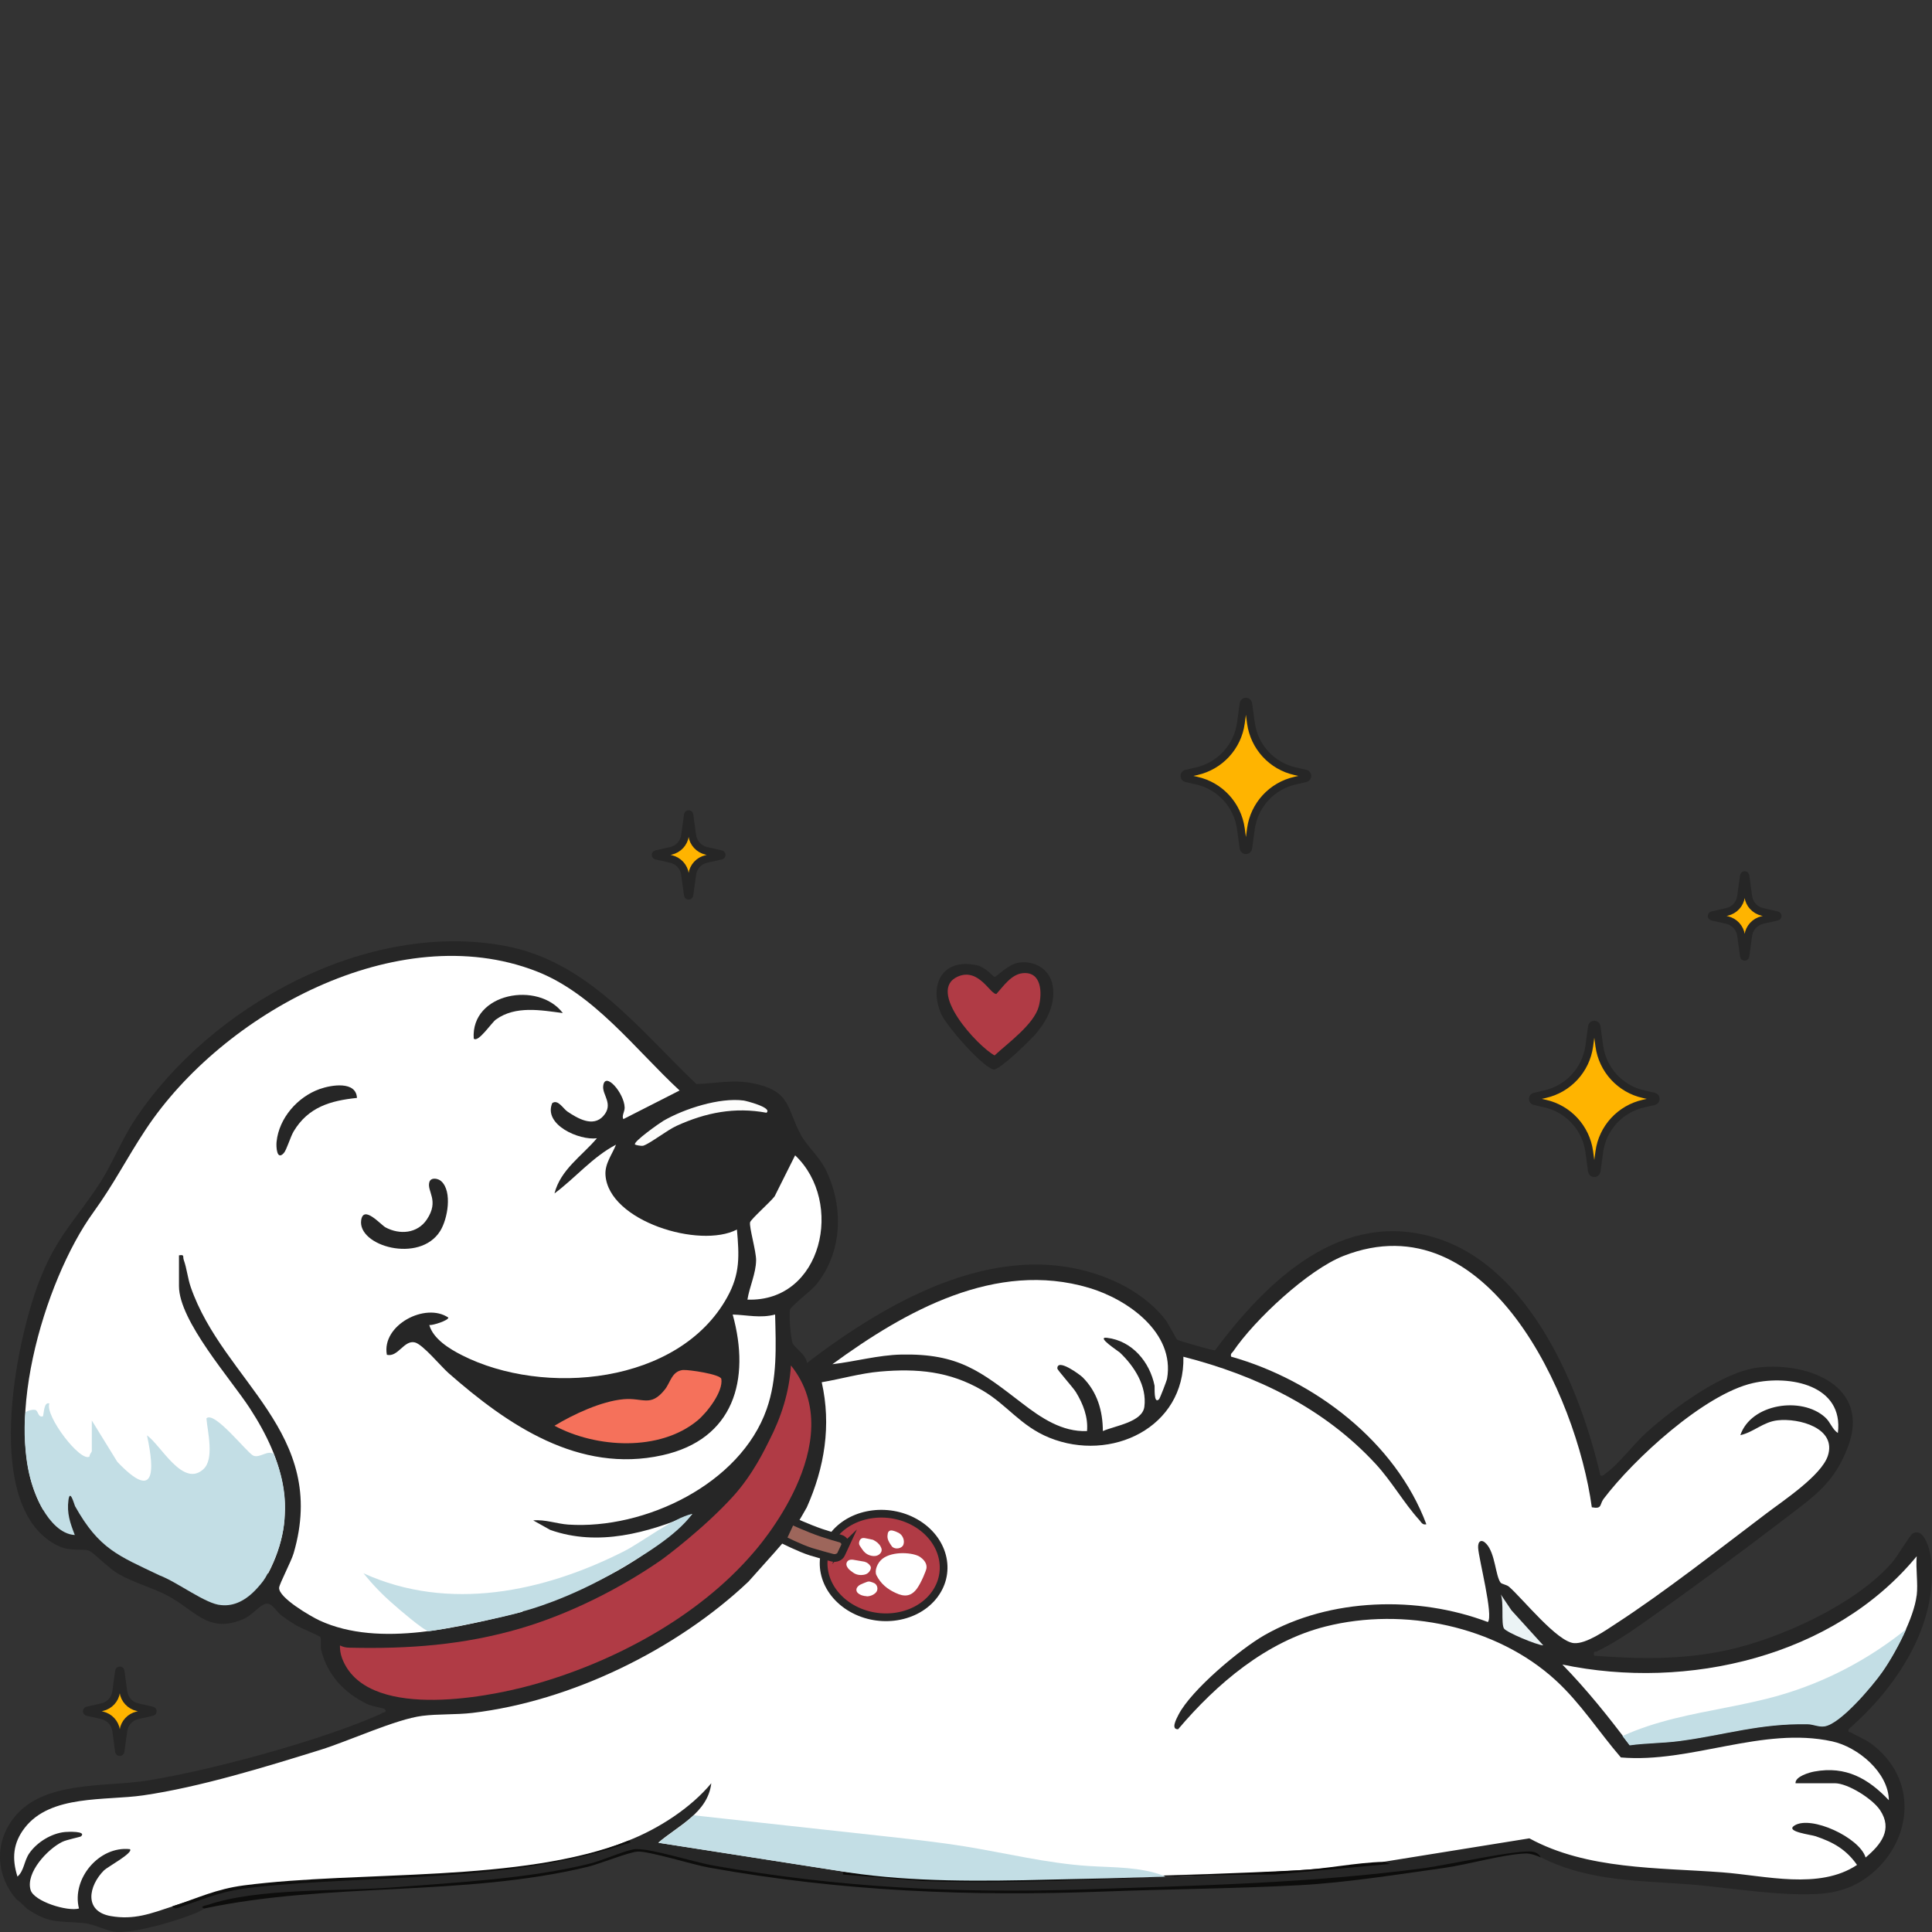 <?xml version="1.0" encoding="UTF-8"?>
<svg id="Layer_1" data-name="Layer 1" xmlns="http://www.w3.org/2000/svg" viewBox="0 0 250 250">
  <rect x="0" y="0" width="250" height="250" fill="#333333" stroke="none"/>
  <defs>
    <style>
      .cls-1 {
        fill: #f5715b;
      }

      .cls-2 {
        fill: #ebf3f5;
      }

      .cls-3 {
        fill: #9d665b;
      }

      .cls-3, .cls-4, .cls-5 {
        stroke: #262626;
        stroke-miterlimit: 10;
      }

      .cls-6 {
        fill: #0b0a09;
      }

      .cls-7 {
        fill: #fcfcfb;
      }

      .cls-8 {
        fill: #0d0d0c;
      }

      .cls-9, .cls-4 {
        fill: #b03b45;
      }

      .cls-10 {
        fill: #fff;
      }

      .cls-11 {
        fill: #262626;
      }

      .cls-12 {
        fill: #c3dee5;
      }

      .cls-5 {
        fill: #ffb400;
      }

      .cls-13 {
        fill: #0f0f0e;
      }
    </style>
  </defs>
  <path class="cls-5" d="M160.91,109.75l-.34-2.51c-.42-3.07-2.71-5.56-5.73-6.23l-1.33-.3c-.33-.07-.33-.54,0-.61l1.33-.3c3.02-.68,5.31-3.16,5.73-6.23l.34-2.51c.05-.36.57-.36.62,0l.34,2.51c.42,3.07,2.71,5.56,5.73,6.23l1.33.3c.33.07.33.54,0,.61l-1.33.3c-3.02.68-5.31,3.16-5.73,6.23l-.34,2.51c-.05.36-.57.36-.62,0Z"/>
  <path class="cls-5" d="M205.99,151.54l-.34-2.51c-.42-3.07-2.71-5.56-5.73-6.23l-1.33-.3c-.33-.07-.33-.54,0-.61l1.33-.3c3.02-.68,5.31-3.16,5.73-6.23l.34-2.51c.05-.36.57-.36.62,0l.34,2.51c.42,3.07,2.71,5.56,5.73,6.23l1.33.3c.33.07.33.54,0,.61l-1.33.3c-3.02.68-5.31,3.16-5.73,6.23l-.34,2.51c-.05.36-.57.36-.62,0Z"/>
  <path class="cls-5" d="M89.01,115.83l-.37-2.7c-.13-.97-.86-1.76-1.82-1.98l-1.91-.43c-.1-.02-.1-.17,0-.19l1.91-.43c.96-.22,1.68-1,1.82-1.98l.37-2.7c.02-.11.18-.11.2,0l.37,2.7c.13.97.86,1.76,1.82,1.98l1.91.43c.1.02.1.17,0,.19l-1.91.43c-.96.22-1.68,1-1.82,1.98l-.37,2.7c-.02.11-.18.11-.2,0Z"/>
  <path class="cls-5" d="M225.66,123.73l-.37-2.7c-.13-.97-.86-1.76-1.82-1.98l-1.91-.43c-.1-.02-.1-.17,0-.19l1.91-.43c.96-.22,1.68-1,1.82-1.98l.37-2.7c.02-.11.18-.11.2,0l.37,2.7c.13.97.86,1.76,1.82,1.98l1.91.43c.1.02.1.17,0,.19l-1.91.43c-.96.22-1.68,1-1.82,1.98l-.37,2.7c-.02.11-.18.11-.2,0Z"/>
  <path class="cls-11" d="M49.39,221.73c-7.63,3.44-22,7.34-30.32,8.67-5.47.88-13.39-.04-17.22,4.75-2.74,3.42-2.27,7.76.31,10.65.51.31,1.13,1.05,1.43,1.25,2.82,1.9,4.12,1.51,6.62,1.75.31.02.62.04.96.09.14.02.29.06.43.1.73.14,2.38.85,3.04.95,3.02.47,11.36-2.36,11.78-2.99,2.92-.98,6.04-1.56,9.35-1.75l21.53-1.29s.03,0,.04,0c3.13-.15,6.27-.43,9.37-.86.1-.01.2-.02.31-.04.05,0,.1-.02.15-.02,4-.58,7.93-1.42,11.72-2.47,1.18-.34,2.35-.7,3.5-1.09.03,0,.07.01.1.02.03,0,.06-.02.09-.03.7.18,1.4.33,2.1.49,5.96,1.26,12.03,2.39,18.33,3.22,8.98,1.08,18.1,1.54,27.26,1.62,3.3,0,6.61-.03,9.95-.1,3.75-.07,7.5-.16,11.24-.28,2.66-.1,5.31-.21,7.96-.34,12.75-.61,25.1-1.84,37.04-4.26.1-.01.2-.02.3-.03.28-.03.56-.05.85-.04.01,0,.03,0,.04,0,.1,0,.2.01.29.02.03,0,.07,0,.1,0,.09.01.18.03.27.05.03,0,.07.01.1.02.11.03.23.07.33.12,0,0,.01,0,.02,0,.23.1.45.24.65.44,6.45,3.25,13.07,2.95,20.18,3.57,3.85.34,11.26,1.52,16.12,1.12,3.58-.3,5.43-1.81,6.08-2.26,5.44-4.16,6.65-12.07.73-16.85-1.01-.82-1.91-1.11-2.95-1.72-.23-.13-.46.08-.35-.47,6.13-5.31,11.59-13.43,10.67-21.94-.11-1.02-.85-4.32-2.44-3.33-.28.17-2.03,3.06-2.6,3.71-4.74,5.44-14.56,9.91-21.55,11.39-5.74,1.22-11.2,1.11-17.02.68-.13-.71.1-.43.39-.57,2.05-1.03,3.59-2.01,5.46-3.32,6.2-4.35,12.81-9.23,18.83-13.84,3.81-2.92,6.42-4.61,8.19-9.38,2.89-7.78-5.13-10.91-11.57-10.19-4.64.52-10.99,5.27-14.45,8.34-1.65,1.47-3.71,4.23-5.35,5.36-.23.16-.27.38-.69.27-2.62-11.32-9.06-26.8-21.09-30.67-12.35-3.98-22.04,5.46-28.79,14.49-.25.04-4.62-1.23-4.86-1.37-.16-.1-1.15-2.09-1.56-2.62-1.75-2.24-4.35-4.03-6.95-5.13-13.86-5.92-28.61,2.48-39.44,10.76,0-1.05-1.65-1.97-1.87-2.67-.22-.7-.47-3.61-.28-4.28.13-.43,2.76-2.45,3.38-3.21,3.38-4.19,3.56-9.98,1.28-14.74-.89-1.87-2.44-3.07-3.3-4.67-1.82-3.4-1.24-5.58-6.03-6.6-2.76-.59-4.81,0-7.47.06-7.43-7.07-14.02-15.84-24.71-17.86-17.94-3.38-38.29,7.78-48.01,22.58-1.69,2.57-2.9,5.7-4.49,8.14-3.07,4.7-5.52,6.76-7.78,12.54-3.14,8.06-7.5,29.62,2.42,34.37,1.63.78,3.29.3,4.02.64.56.25,2.56,2.29,3.67,2.93,2.05,1.2,4.38,1.78,6.46,2.87,3.51,1.84,5.22,4.96,9.72,3.06,1.2-.5,1.9-1.54,2.75-1.94.96-.45,1.51.88,2.26,1.44.57.43,1.2.85,1.8,1.22.57.35,3.14,1.42,3.23,1.57.16.27-.02,1.16.11,1.68.78,3.21,3,5.57,5.92,6.98.64.31,2.16.56,2.25.63.51.42-.16.47-.39.57Z"/>
  <path class="cls-11" d="M131.8,124.57c2.02-.32,4.01.8,4.4,2.88.42,2.3-.59,4.38-1.99,6.12-.67.83-4.9,4.99-5.66,4.82-1.43-.32-6.13-5.68-6.78-7.22-1.6-3.79.19-7.22,4.62-6.27,1.15.25,2.18,1.52,2.32,1.52.18,0,1.77-1.64,3.09-1.85Z"/>
  <path class="cls-10" d="M22.31,246.69c-2.76.91-4.94,1.78-7.98,1.25-3.52-.62-2.87-3.92-.87-5.92.42-.42,3.87-2.29,3.35-2.74-4-.44-7.57,3.85-6.59,7.68-1.49.42-5.81-.91-6.26-2.39-.67-2.25,2.2-5.3,4.09-6.23.58-.29,2.35-.63,2.44-.72.76-.71-1.77-.59-2.07-.56-1.76.16-3.65,1.33-4.64,2.77-.68,1-.65,2.24-1.52,3-.74-2.34-.58-4.35.95-6.32,3.35-4.32,10.42-3.48,15.31-4.19,7.32-1.06,15.84-3.68,22.94-5.89,3.68-1.14,9.74-3.96,13.18-4.4,2.05-.26,4.33-.13,6.48-.38,12.78-1.51,26.44-8.2,35.73-16.99,5.87-6.55,5.61-6.2,7.55-9.61,2.3-5.15,3.19-10.63,1.93-16.19,2.5-.42,5.01-1.16,7.55-1.38,4.8-.42,9-.04,13.22,2.42,3.22,1.87,4.93,4.61,8.69,6.14,7.96,3.23,17.56-1.29,17.34-10.48,9.47,2.43,18.17,6.62,24.86,13.85,2.09,2.26,3.69,5.1,5.65,7.26.28.31.41.69.93.57-3.99-10.67-14.48-18.65-25.26-21.69-.12-.42.12-.46.27-.69,2.77-4.09,9.68-10.55,14.28-12.35,18.63-7.29,30.14,18.03,32.12,32.53,1.38.26.98-.35,1.52-1.08,3.87-5.12,13.02-13.56,19.33-14.99,4.77-1.09,11.76.25,10.99,6.46-.76-.51-.95-1.41-1.66-2.04-3.03-2.73-9.58-1.77-10.96,2.32,1.73-.39,2.95-1.71,4.8-1.92,2.79-.32,7.7,1,6.52,4.6-.84,2.54-5.75,5.78-7.94,7.44-6.11,4.62-13.15,10.16-19.49,14.28-1.32.86-3.83,2.63-5.41,2.51-2.17-.16-6.55-5.65-8.39-7.28-.36-.32-.96-.33-1.13-.57-.65-.91-.68-3.74-1.81-4.98-.63-.7-1.13-.39-1.08.49.08,1.46,2.01,8.79,1.26,9.61-9.05-3.43-20.42-3.15-28.91,1.7-3.18,1.82-9.47,7.09-11.12,10.29-.29.56-1.02,1.93-.05,1.88,5.01-5.91,11.42-11.37,19.1-13.3,10.06-2.53,22.06-.1,29.77,6.98,3.22,2.95,5.58,6.68,8.42,9.97,9.07.78,18.31-4.05,27.34-2.08,3.32.72,7.28,4.01,7.34,7.62-2.67-2.82-5.58-4.46-9.62-3.72-.68.12-2.52.65-2.46,1.52h5.08c1.7,0,4.89,2.02,5.86,3.48,1.67,2.5.13,4.45-1.87,6.13-.77-2.58-7.08-5.51-9.22-4.13-1.23.79,2.15,1.17,2.76,1.38,2.28.77,3.95,1.71,5.35,3.71-4.89,3.26-11.88,1.38-17.43.96-8.33-.63-17.51-.33-24.97-4.4l-18.82,3.03c-.18.1-.36.19-.55.21-13.96,1.43-28.35,1.81-42.65,2.08-9.04.23-17.85.31-25.99-.91l-24.71-3.85c2.54-2.18,6.42-3.87,6.86-7.69-2.65,3.2-6.83,5.89-10.71,7.41-7.02,2.93-14.8,3.61-22.34,4.25l-19.02,1c-6.29.02-11.95,1.38-17.67,3.26Z"/>
  <path class="cls-10" d="M5.57,195.34c-5.8-9.85.12-29.63,6.48-38.42,2.76-3.82,4.3-6.98,6.81-10.77,9.94-15.01,32.56-27.41,50.49-20.49,7.5,2.89,12.85,10.14,18.59,15.45l-7.27,3.7c-.26-.41.17-.94.16-1.49-.04-1.86-2.58-4.82-2.78-2.76-.11,1.15,1.38,2.32.02,3.85-1.33,1.5-3.35.3-4.65-.58-.54-.36-1.22-1.62-1.96-1.09-1.18,2.8,3.48,4.85,5.78,4.55-1.93,2.29-4.7,4.04-5.49,7.14,2.72-2.02,4.91-4.71,7.96-6.31-.5,1.28-1.47,2.46-1.36,3.95.42,5.95,12.2,9.55,17.01,7.03.29,3.38.44,5.7-1.26,8.76-6.24,11.29-23.74,12.89-34.35,7.49-1.59-.81-3.68-2.08-4.2-3.89.46.06,2.46-.59,2.47-.96-2.95-2.02-8.67.96-7.96,4.81,1.46.35,2.21-1.95,3.63-1.6,1.02.25,3.35,3.08,4.32,3.94,7.67,6.74,16.89,13.05,27.69,10.66,9.26-2.05,11.45-9.76,9.11-18.21,1.92.06,3.57.5,5.49,0,.1,4.13.3,8.27-1.09,12.23-3.41,9.73-15.82,15.61-25.68,14.95-1.47-.1-3.02-.69-4.53-.54l2.2,1.23c6.21,2.19,12.58.39,18.39-2.05-4.07,4.01-9.17,7.58-14.55,9.61-.51-.27-.49-.56-.04-.88,3.21-1.31,6.26-3.14,9.07-5.25-10.07,6.32-23.05,9.69-34.68,5.75-.49-.07,6.13,6.7,7.87,4.82l9.94-1.88.44.46c-7.98,1.92-18.47,4.73-26.27,1.15-1.14-.53-5.36-2.97-5.25-4.26.05-.52,1.56-3.38,1.87-4.43,4.6-15.66-9.07-22.22-13.31-34.47-.39-1.13-.5-2.38-.9-3.5-.16-.44.15-.73-.62-.6v3.98c0,4.5,6.71,12.02,9.17,15.81,4.43,6.8,6.36,13.76,2.36,21.39l-.46-.44c1.28-4.65,2.62-9.65.54-14.28-.84.12-1.65.07-2.43-.15-1.55-1.69-3.22-3.24-4.99-4.66,1.78,7.57-2.99,9.74-7.44,3.32,1.36,10.53-7.47.84-8.02-3.56.46,1.19.65,2.32.55,3.6l-.55.38c.77.92-.1,1.32-1.19,1.07-1.6-.38-3.83-4.19-4.61-5.63-.08-.15-.3-.1-.51.03-.44.88-.84.38-1.27-.27l-.65-.14c.79.14.72,3.65.55,4.28l-.55.38c.21-.03.54-.04.59.11.42,1.18,1.72,6.11,1.77,7.2l-.44.52Z"/>
  <path class="cls-10" d="M149.98,181.06c-.72.71-.54-1.56-.58-1.75-.62-3.07-2.89-5.81-6.16-6.2-1.48-.18,1.47,1.72,1.67,1.91,1.86,1.76,3.52,4.33,3.17,7.02-.27,1.99-3.81,2.45-5.37,3.14-.01-2.63-.73-5.08-2.63-6.97-.33-.32-3.28-2.51-3.26-1.13,0,.2,2.03,2.45,2.41,3.07.92,1.51,1.59,3.22,1.43,5.03-3.23.13-5.94-1.71-8.37-3.58-5.41-4.15-8.2-6.47-15.67-6.32-2.94.06-6,.91-8.91,1.25,9.44-6.9,21.15-13.48,33.22-9.88,4.98,1.48,11.12,5.8,10.09,11.74-.05.3-.93,2.57-1.04,2.67Z"/>
  <path class="cls-10" d="M248.01,206.46c-.35,2.91-2.76,7.42-4.44,9.83-1.23,1.75-5.44,6.79-7.52,7.05-.75.09-1.42-.27-2.16-.28-6.23-.11-10.63,1.38-16.52,2.17-2.16.29-4.35.26-6.5.56-2.71-3.63-5.54-7.15-8.7-10.4,16.16,3.39,35.13-.99,45.85-14.01-.14,1.62.19,3.5,0,5.08Z"/>
  <path class="cls-10" d="M96.72,168.16c.26-1.65,1.1-3.37,1.12-5.08.01-1.19-.91-4.27-.78-4.91.08-.39,2.65-2.65,3.18-3.37l2.65-5.3c6.39,6.05,3.53,19.01-6.17,18.67Z"/>
  <path class="cls-1" d="M88.41,177.28c.67-.06,4.83.54,4.93,1.16.26,1.64-1.85,4.35-3.07,5.36-4.9,4.07-13.13,3.58-18.52.69,2.45-1.48,6.05-3.17,8.92-3.43,2.54-.23,3.49,1.07,5.35-1.24.76-.95.9-2.41,2.4-2.55Z"/>
  <path class="cls-8" d="M199.41,240.37c-.52-.26-1.42-.56-2.02-.53-2.94.12-7.36,1.42-10.52,1.87-5.92.83-12.72,1.91-18.63,2.23-8.35.45-16.89.5-25.27.82-17.45.66-34.03,0-51.25-3.1-2.17-.39-7.54-2.09-9.15-2.07-1.05.01-4.97,1.6-6.5,1.97-16.21,3.91-33.43,1.95-49.65,5.4-.69-.27.3-.41.48-.47,6.48-2.22,17-1.72,24.09-2.27,8.1-.63,17.64-1.13,25.46-3.1,1.49-.37,4.73-1.82,5.85-1.85,2.01-.06,7.49,1.68,9.96,2.12,16.15,2.86,31.59,3.64,47.95,3.1,14.78-.49,29.51-.81,44.18-2.77,2.63-.35,12.28-2.47,13.98-2.1.44.09.84.34,1.02.77Z"/>
  <path class="cls-6" d="M179.09,240.92l.82.27-14.97,1.37c-15.16-.02-30.35,1.4-45.59.84l-10.28-.84c-.07-.46.52-.26.82-.27l11.38.84c15.59-.03,31.14-.35,46.69-1.11,3.7-.18,7.41-1,11.12-1.1Z"/>
  <path class="cls-7" d="M99.19,143.99c-4.12-.77-7.88-.02-11.63,1.69-1.27.58-3.42,2.28-4.31,2.57-.26.08-1.03-.09-1.08-.15-.29-.34,3.23-2.81,3.66-3.06,2.7-1.57,7.3-3.05,10.41-2.63.29.04,3.74.91,2.95,1.57Z"/>
  <path class="cls-13" d="M81.35,238.17c.69.26-.3.41-.48.47-15,5.06-32.32,3.89-47.98,5.57-3.98.43-5.73,1.23-9.33,2.48-.36.12-1.01.5-1.24-.01,3.29-1.08,5.65-2.24,9.23-2.71,15.14-1.97,35.75-.26,49.8-5.8Z"/>
  <path class="cls-2" d="M199.69,212.91c-.86-.05-4.78-1.69-5.08-2.19-.39-.65.01-3.39-.41-4.4l1.38,2.05,4.11,4.53Z"/>
  <path class="cls-9" d="M102.35,176.67c-.21,3.47-1.26,6.72-2.84,9.79-.48.93-2.03,4.29-4.66,7.18-3.7,4.07-8.75,7.85-9.31,8.24-5.4,3.75-12.02,7.03-18.21,8.84-7.35,2.15-14.48,2.67-22.12,2.49-.47-.01-.81-.09-1.22-.29-.02.55.08,1.14.27,1.65,3.02,8,18.28,5.2,24.5,3.49,10.49-2.88,21.55-8.77,28.71-17.12.3-.35,12.83-14.34,4.87-24.26Z"/>
  <path class="cls-9" d="M132.34,125.93c2.45-.25,2.54,2.55,2.08,4.29-.61,2.32-4,4.75-5.72,6.35-2.15-1.14-8.9-8.4-4.74-10.21,2.72-1.18,4.23,2.41,4.98,2.25.89-.98,1.92-2.53,3.39-2.68Z"/>
  <path class="cls-11" d="M57.11,152.86c1.44,1.34.82,4.88-.15,6.43-2.66,4.26-10.74,1.94-10.22-1.42.31-1.98,2.53.62,3.16.96,1.83.97,4.1.79,5.32-1.01,1.68-2.49-.02-3.65.34-4.86.2-.66,1.15-.48,1.55-.1Z"/>
  <path class="cls-11" d="M46.2,142.07c-3.44.35-6.31,1.19-8.19,4.31-.45.75-.91,2.41-1.29,2.83-.91,1.01-1-.82-.93-1.47.31-3.06,2.71-5.79,5.55-6.81,1.53-.55,4.75-1.08,4.85,1.15Z"/>
  <path class="cls-11" d="M72.83,131.09c-2.85-.37-6.12-.99-8.65.83-.6.43-2.31,3.06-2.88,2.47-.39-5.92,8.37-7.48,11.53-3.3Z"/>
  <g>
    <path class="cls-4" d="M118.78,197.23c3.52,2.24,4.38,6.44,1.93,9.39-2.45,2.95-7.29,3.53-10.81,1.3-3.52-2.24-4.38-6.44-1.93-9.39,2.45-2.95,7.29-3.53,10.81-1.3Z"/>
    <path class="cls-3" d="M109.31,200.12l-.45.97c-.18.39-.68.6-1.15.48-.75-.2-1.87-.5-2.74-.77-1.45-.45-3.73-1.61-3.73-1.61l1.14-2.45s2.17,1.01,3.89,1.59c.92.31,1.83.58,2.48.76.5.14.75.62.55,1.04Z"/>
    <g>
      <path class="cls-10" d="M115.91,206.13c-1.1-.5-1.96-1.21-2.5-2.3-.28-.58.11-1.6.77-2.12,1.34-1.05,4.05-.82,4.88-.24.83.58.87,1.16.82,1.48s-.66,1.82-1.21,2.59c-.77,1.07-1.66,1.11-2.76.59Z"/>
      <g>
        <path class="cls-10" d="M112.15,206.55c-.39-.02-.81-.12-1.14-.41-.21-.19-.25-.49-.1-.72.11-.17.27-.3.46-.39.26-.12.53-.23.8-.33.17-.07.36-.07.54,0,.16.05.32.1.46.18.38.23.48.77.23,1.12-.24.32-.73.56-1.24.57Z"/>
        <path class="cls-10" d="M111.9,202.1c.37.11.6.32.75.59.07.13.04.28-.01.41-.15.37-.44.61-.89.68-.52.08-.99-.01-1.4-.32-.23-.17-.48-.33-.64-.57-.12-.18-.22-.36-.18-.58.06-.31.32-.5.67-.49.09,0,.18,0,.26.02.41.07.81.14,1.22.21.08.01.16.03.21.04Z"/>
        <path class="cls-10" d="M112.97,199.25c.43.22.77.48.98.87.16.29.21.58-.02.86-.24.3-.6.41-1.01.36-.5-.06-.89-.29-1.18-.63-.18-.22-.32-.46-.48-.69-.12-.18-.12-.37-.06-.57.1-.32.32-.48.7-.42.36.05.71.15,1.07.22Z"/>
        <path class="cls-10" d="M115.47,200.16c.41.38,1.24.21,1.42-.26.21-.52-.05-1.25-.59-1.54-.24-.13-.52-.24-.79-.3-.33-.08-.56.06-.63.36-.04.2-.06.43-.02.63.09.43.37.79.6,1.12Z"/>
      </g>
    </g>
  </g>
  <g>
    <path class="cls-12" d="M35.45,188.17c-.79-.62-1.84.57-2.69.18-.79-.36-5.03-5.85-6.05-4.81.15,1.75,1.06,5.28-.41,6.59-2.64,2.38-5.44-3.08-7.28-4.4,1.06,4.9.96,8.47-3.84,3.43l-3.3-5.35v3.98c0,.1-.33.43-.29.68-1.15.82-5.82-5.29-5.2-6.86-.69-.23-.69,1.1-.82,1.65-.65.23-.61-.69-.98-.81-.34-.11-1.31.15-1.31.39,0,0-.33,2.84.23,6.5s2.05,6,2.05,6c.86,1.47,2.31,3.2,4.12,3.29-.6-1.54-1.05-2.82-.82-4.53.2-1.52.75.61.85.8,3.12,5.56,5.57,6.39,10.95,8.96,2.31.87,6.01,3.74,7.96,3.84,1.63.17,3.19-.56,4.67-2.2.64-.72.92-1.05,1.37-1.92,0,0,2.17-3.71,2.19-7.78.25-3.59-1.1-6.79-1.41-7.63Z"/>
    <path class="cls-12" d="M67.62,208.52c-1.55.62-11.11,2.49-12.15,2.56-.68-.11-3.89-2.89-4.6-3.52-1.4-1.21-2.68-2.55-3.84-3.98,11.05,5.03,23.38,2.41,33.78-2.88,2.2-1.12,6.3-4.29,8.78-4.81-2.12,2.9-6.57,5.51-9.71,7.35-6.32,3.7-11.67,5.14-12.26,5.28Z"/>
    <path class="cls-12" d="M246.69,210.79c-4.85,3.92-10.48,6.88-16.48,8.6-4.44,1.27-9.05,1.87-13.53,2.98-2.29.57-4.58,1.29-6.73,2.27.31.41.62.81.93,1.21,2.16-.3,4.34-.27,6.5-.56,5.89-.79,10.3-2.28,16.52-2.17.74.01,1.41.38,2.16.28,2.08-.26,6.3-5.3,7.52-7.05.98-1.39,2.18-3.49,3.1-5.57Z"/>
    <path class="cls-12" d="M150.63,242.74c-3.07-1.19-6.47-1.07-9.76-1.28-5.4-.35-10.69-1.67-16.04-2.54-3.23-.52-6.49-.88-9.74-1.24-8.44-.93-16.89-1.86-25.33-2.78-1.41,1.32-3.18,2.38-4.56,3.56l24.71,3.85c8.14,1.22,16.95,1.14,25.99.91,4.97-.09,9.94-.22,14.91-.38-.06-.03-.12-.07-.18-.1Z"/>
  </g>
  <path class="cls-5" d="M15.4,226.64l-.37-2.7c-.13-.97-.86-1.76-1.82-1.98l-1.91-.43c-.1-.02-.1-.17,0-.19l1.91-.43c.96-.22,1.68-1,1.82-1.98l.37-2.7c.02-.11.18-.11.2,0l.37,2.7c.13.97.86,1.76,1.82,1.98l1.91.43c.1.02.1.17,0,.19l-1.91.43c-.96.22-1.68,1-1.82,1.98l-.37,2.7c-.02.11-.18.11-.2,0Z"/>
</svg>